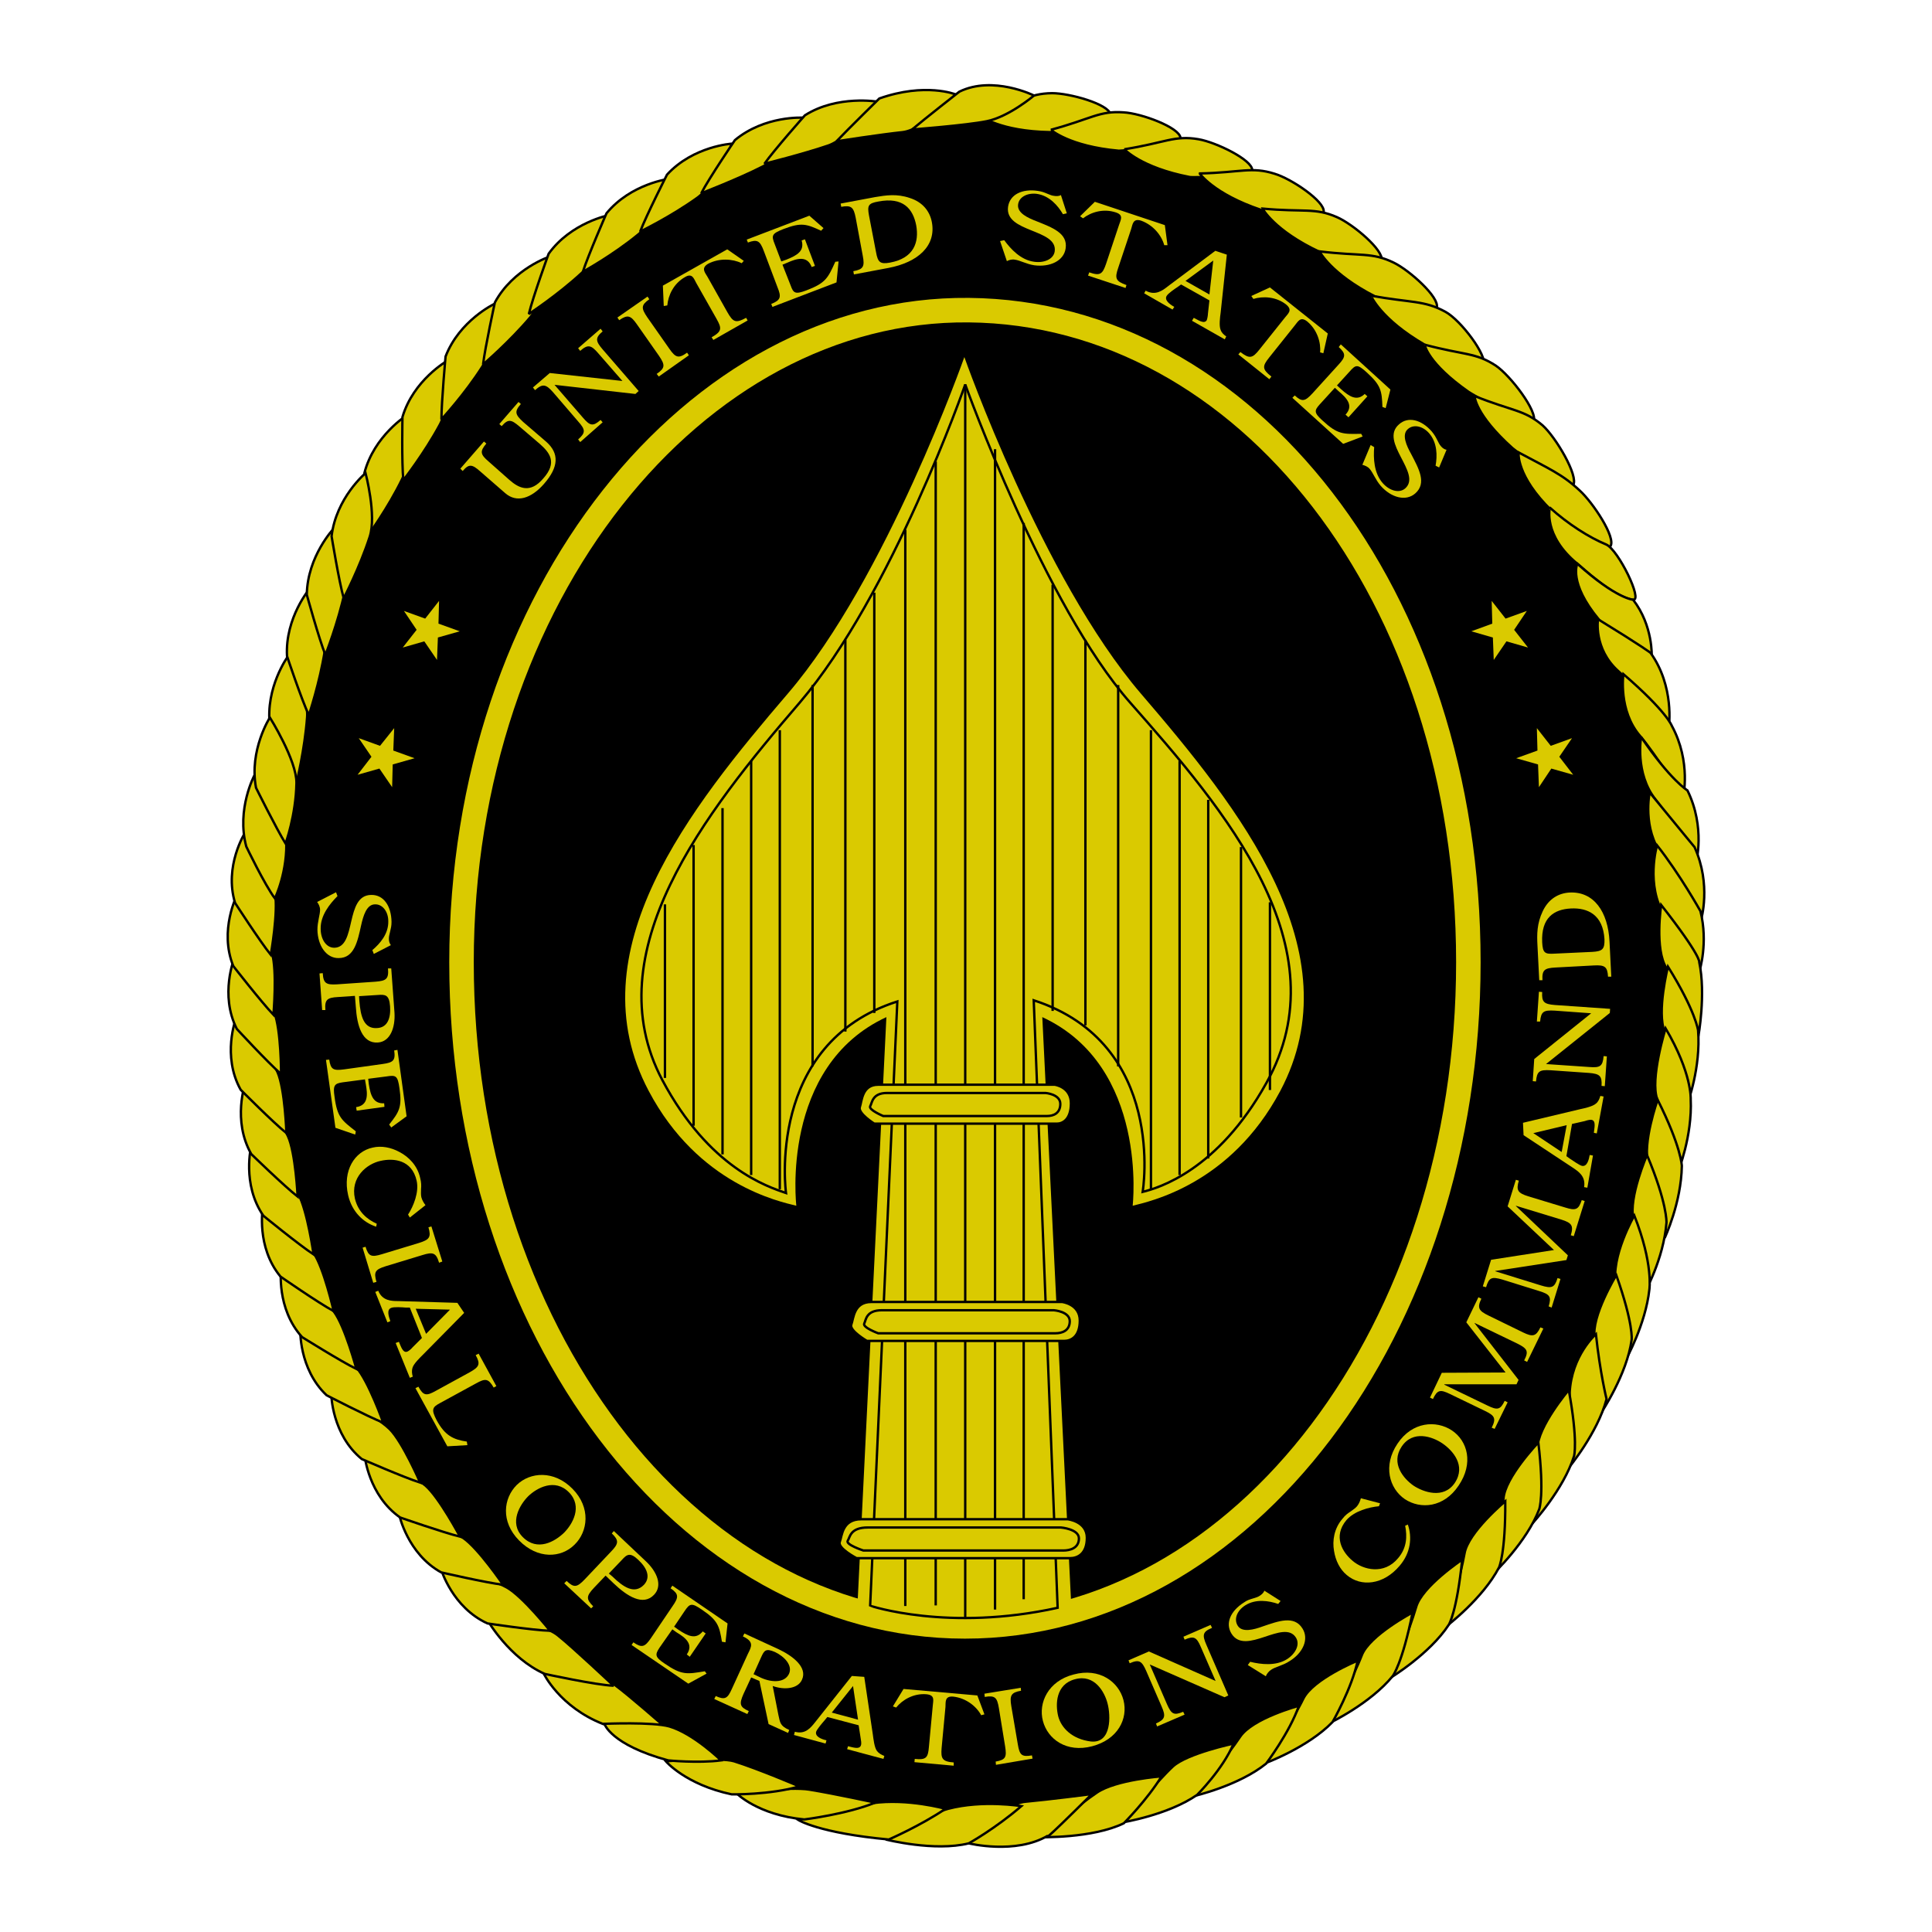 <?xml version="1.0" encoding="utf-8"?>
<!-- Generator: Adobe Illustrator 13.0.0, SVG Export Plug-In . SVG Version: 6.00 Build 14948)  -->
<!DOCTYPE svg PUBLIC "-//W3C//DTD SVG 1.0//EN" "http://www.w3.org/TR/2001/REC-SVG-20010904/DTD/svg10.dtd">
<svg version="1.0" id="Layer_1" xmlns="http://www.w3.org/2000/svg" xmlns:xlink="http://www.w3.org/1999/xlink" x="0px" y="0px"
	 width="192.756px" height="192.756px" viewBox="0 0 192.756 192.756" enable-background="new 0 0 192.756 192.756"
	 xml:space="preserve">
<g>
	<polygon fill-rule="evenodd" clip-rule="evenodd" fill="#FFFFFF" points="0,0 192.756,0 192.756,192.756 0,192.756 0,0 	"/>
	<path fill-rule="evenodd" clip-rule="evenodd" stroke="#000000" stroke-width="0.236" stroke-miterlimit="2.613" d="
		M96.242,182.173c39.18,0,70.937-38.227,70.937-85.378c0-47.181-31.757-85.408-70.937-85.408c-39.15,0-70.906,38.227-70.906,85.408
		C25.336,143.946,57.092,182.173,96.242,182.173L96.242,182.173z"/>
	
		<path fill-rule="evenodd" clip-rule="evenodd" fill="#DACA00" stroke="#000000" stroke-width="0.236" stroke-miterlimit="2.613" d="
		M104.756,13.184c0.472,0,6.128-1.237,6.039-1.767c-0.177-1.031-4.065-2.121-5.833-2.121c-2.415,0.029-3.211,0.942-7.1,2.297
		C97.862,11.593,99.777,13.095,104.756,13.184L104.756,13.184z"/>
	
		<path fill-rule="evenodd" clip-rule="evenodd" fill="#DACA00" stroke="#000000" stroke-width="0.236" stroke-miterlimit="2.613" d="
		M111.62,15.039c0.471,0.03,6.186-0.766,6.156-1.296c-0.117-1.031-3.918-2.444-5.686-2.533c-2.415-0.177-3.27,0.677-7.246,1.738
		C104.845,12.948,106.671,14.597,111.62,15.039L111.62,15.039z"/>
	
		<path fill-rule="evenodd" clip-rule="evenodd" fill="#DACA00" stroke="#000000" stroke-width="0.236" stroke-miterlimit="2.613" d="
		M118.69,17.66c0.471,0.088,6.245-0.147,6.245-0.677c0.029-1.031-3.624-2.798-5.361-3.092c-2.387-0.413-3.329,0.354-7.395,1.001
		C112.18,14.892,113.829,16.718,118.69,17.66L118.69,17.66z"/>
	
		<path fill-rule="evenodd" clip-rule="evenodd" fill="#DACA00" stroke="#000000" stroke-width="0.236" stroke-miterlimit="2.613" d="
		M125.789,20.929c0.442,0.177,6.216,0.736,6.275,0.206c0.147-1.031-3.211-3.298-4.891-3.799c-2.327-0.736-3.358-0.118-7.482-0.03
		C119.691,17.307,121.076,19.339,125.789,20.929L125.789,20.929z"/>
	
		<path fill-rule="evenodd" clip-rule="evenodd" fill="#DACA00" stroke="#000000" stroke-width="0.236" stroke-miterlimit="2.613" d="
		M131.622,25.111c0.412,0.177,6.098,1.384,6.216,0.883c0.265-1.001-2.828-3.622-4.448-4.329c-2.209-0.972-3.299-0.471-7.424-0.854
		C125.966,20.812,127.115,22.991,131.622,25.111L131.622,25.111z"/>
	
		<path fill-rule="evenodd" clip-rule="evenodd" fill="#DACA00" stroke="#000000" stroke-width="0.236" stroke-miterlimit="2.613" d="
		M137.16,29.559c0.413,0.206,6.01,1.62,6.187,1.119c0.295-1.001-2.71-3.711-4.301-4.477c-2.18-1.061-3.3-0.619-7.395-1.12
		C131.651,25.082,132.741,27.291,137.16,29.559L137.16,29.559z"/>
	
		<path fill-rule="evenodd" clip-rule="evenodd" fill="#DACA00" stroke="#000000" stroke-width="0.236" stroke-miterlimit="2.613" d="
		M142.139,34.389c0.472,0.294,5.627,2.768,5.893,2.062c0.354-1.001-2.269-4.477-3.801-5.331c-2.15-1.178-3.388-0.883-7.453-1.62
		C136.777,29.5,137.72,31.826,142.139,34.389L142.139,34.389z"/>
	
		<path fill-rule="evenodd" clip-rule="evenodd" fill="#DACA00" stroke="#000000" stroke-width="0.236" stroke-miterlimit="2.613" d="
		M146.528,39.101c0.441,0.294,6.156,3.622,6.481,2.945c0.441-0.972-2.298-4.565-3.771-5.566c-2.032-1.325-3.122-1.031-7.1-2.091
		C142.139,34.389,142.404,36.214,146.528,39.101L146.528,39.101z"/>
	
		<path fill-rule="evenodd" clip-rule="evenodd" fill="#DACA00" stroke="#000000" stroke-width="0.236" stroke-miterlimit="2.613" d="
		M150.888,44.696c0.413,0.354,5.656,4.358,6.069,3.71c0.56-0.913-1.738-4.8-3.064-5.979c-1.855-1.561-2.945-1.384-6.775-2.916
		C147.117,39.513,147.147,41.339,150.888,44.696L150.888,44.696z"/>
	
		<path fill-rule="evenodd" clip-rule="evenodd" fill="#DACA00" stroke="#000000" stroke-width="0.236" stroke-miterlimit="2.613" d="
		M154.836,50.969c0.412,0.383,5.42,4.182,5.833,3.534c0.589-0.854-1.738-4.359-3.064-5.566c-1.768-1.65-3.093-2.18-6.098-3.799
		C151.507,45.138,151.241,47.494,154.836,50.969L154.836,50.969z"/>
	
		<path fill-rule="evenodd" clip-rule="evenodd" fill="#DACA00" stroke="#000000" stroke-width="0.236" stroke-miterlimit="2.613" d="
		M157.369,56.241c0.441,0.324,3.623,3.387,5.567,3.593c1.002,0.118-1.473-4.977-2.681-5.507c-1.708-0.707-3.8-2.032-5.627-3.681
		C154.629,50.646,153.923,53.414,157.369,56.241L157.369,56.241z"/>
	
		<path fill-rule="evenodd" clip-rule="evenodd" fill="#DACA00" stroke="#000000" stroke-width="0.236" stroke-miterlimit="2.613" d="
		M157.369,56.241c3.889,3.504,5.567,3.593,5.567,3.593c2.004,2.592,1.856,5.654,1.856,5.654s-3.801-1.914-5.273-3.681
		C156.456,58.126,157.369,56.241,157.369,56.241L157.369,56.241z"/>
	
		<path fill-rule="evenodd" clip-rule="evenodd" fill="#DACA00" stroke="#000000" stroke-width="0.236" stroke-miterlimit="2.613" d="
		M159.432,61.778c4.507,2.769,5.243,3.357,5.243,3.357c2.416,3.357,1.826,7.392,1.826,7.392s-3.358-4.064-5.037-5.566
		C158.96,64.723,159.432,61.778,159.432,61.778L159.432,61.778z"/>
	
		<path fill-rule="evenodd" clip-rule="evenodd" fill="#DACA00" stroke="#000000" stroke-width="0.236" stroke-miterlimit="2.613" d="
		M161.965,67.256c4.33,3.74,4.831,5.154,4.831,5.154c1.974,3.623,1.119,7.186,1.119,7.186s-2.799-4.447-4.271-6.155
		C161.435,70.908,161.965,67.256,161.965,67.256L161.965,67.256z"/>
	
		<path fill-rule="evenodd" clip-rule="evenodd" fill="#DACA00" stroke="#000000" stroke-width="0.236" stroke-miterlimit="2.613" d="
		M163.732,73.529c2.945,4.329,4.625,5.331,4.625,5.331c1.826,3.711,0.854,7.245,0.854,7.245s-2.621-4.595-4.035-6.332
		C163.084,77.151,163.732,73.529,163.732,73.529L163.732,73.529z"/>
	
		<path fill-rule="evenodd" clip-rule="evenodd" fill="#DACA00" stroke="#000000" stroke-width="0.236" stroke-miterlimit="2.613" d="
		M164.586,79.065c3.447,4.211,4.479,5.449,4.479,5.449c1.708,3.77,0.647,7.274,0.647,7.274s-2.504-4.653-3.858-6.449
		C163.82,82.659,164.586,79.065,164.586,79.065L164.586,79.065z"/>
	
		<path fill-rule="evenodd" clip-rule="evenodd" fill="#DACA00" stroke="#000000" stroke-width="0.236" stroke-miterlimit="2.613" d="
		M165.323,84.337c2.298,2.916,4.33,6.567,4.33,6.567c0.795,3.151-0.088,5.949-0.088,5.949s-2.298-3.563-3.477-5.449
		C164.145,88.284,165.323,84.337,165.323,84.337L165.323,84.337z"/>
	
		<path fill-rule="evenodd" clip-rule="evenodd" fill="#DACA00" stroke="#000000" stroke-width="0.236" stroke-miterlimit="2.613" d="
		M165.735,90.286c4.036,5.154,3.8,5.714,3.8,5.714c0.678,3.181-0.088,7.392-0.088,7.392s-1.974-4.918-3.182-6.803
		C165.058,94.733,165.735,90.286,165.735,90.286L165.735,90.286z"/>
	
		<path fill-rule="evenodd" clip-rule="evenodd" fill="#DACA00" stroke="#000000" stroke-width="0.236" stroke-miterlimit="2.613" d="
		M166.413,96.442c2.77,4.447,3.005,6.361,3.005,6.361c0.294,3.711-1.061,7.304-1.061,7.304s-1.414-5.065-2.269-7.156
		C165.264,100.978,166.413,96.442,166.413,96.442L166.413,96.442z"/>
	
		<path fill-rule="evenodd" clip-rule="evenodd" fill="#DACA00" stroke="#000000" stroke-width="0.236" stroke-miterlimit="2.613" d="
		M166.177,102.597c2.651,4.506,2.505,7.068,2.505,7.068c0.176,3.711-1.268,7.245-1.268,7.245s-1.267-5.095-2.062-7.216
		C164.586,107.691,166.177,102.597,166.177,102.597L166.177,102.597z"/>
	
		<path fill-rule="evenodd" clip-rule="evenodd" fill="#DACA00" stroke="#000000" stroke-width="0.236" stroke-miterlimit="2.613" d="
		M165.382,109.724c2.356,4.683,2.416,6.598,2.416,6.598c-0.06,3.711-1.709,7.186-1.709,7.186s-0.973-5.183-1.62-7.333
		C163.82,114.112,165.382,109.724,165.382,109.724L165.382,109.724z"/>
	
		<path fill-rule="evenodd" clip-rule="evenodd" fill="#DACA00" stroke="#000000" stroke-width="0.236" stroke-miterlimit="2.613" d="
		M164.321,115.231c2.033,4.83,1.944,6.744,1.944,6.744c-0.295,3.711-2.209,7.039-2.209,7.039s-0.59-5.243-1.091-7.422
		C162.466,119.502,164.321,115.231,164.321,115.231L164.321,115.231z"/>
	
		<path fill-rule="evenodd" clip-rule="evenodd" fill="#DACA00" stroke="#000000" stroke-width="0.236" stroke-miterlimit="2.613" d="
		M163.055,121.269c1.915,4.859,1.502,7.393,1.502,7.393c-0.383,3.505-2.356,7.009-2.356,7.009s-0.501-5.242-0.972-7.451
		C160.669,125.392,163.055,121.269,163.055,121.269L163.055,121.269z"/>
	
		<path fill-rule="evenodd" clip-rule="evenodd" fill="#DACA00" stroke="#000000" stroke-width="0.236" stroke-miterlimit="2.613" d="
		M161.258,127.218c1.738,4.918,1.531,6.45,1.531,6.45c-0.471,3.475-3.034,7.274-3.034,7.274s-0.294-5.242-0.647-7.481
		C158.725,131.37,161.258,127.218,161.258,127.218L161.258,127.218z"/>
	
		<path fill-rule="evenodd" clip-rule="evenodd" fill="#DACA00" stroke="#000000" stroke-width="0.236" stroke-miterlimit="2.613" d="
		M159.225,133.108c0.413,3.857,1.061,6.479,1.061,6.479c-0.884,3.387-3.829,6.922-3.829,6.922s0.059-5.272,0.147-7.511
		C156.78,135.229,159.225,133.108,159.225,133.108L159.225,133.108z"/>
	
		<path fill-rule="evenodd" clip-rule="evenodd" fill="#DACA00" stroke="#000000" stroke-width="0.236" stroke-miterlimit="2.613" d="
		M156.515,138.674c0.942,5.125,0.53,6.598,0.53,6.598c-1.061,3.357-4.153,6.715-4.153,6.715s0.53-5.242,0.501-7.48
		C153.393,142.355,156.515,138.674,156.515,138.674L156.515,138.674z"/>
	
		<path fill-rule="evenodd" clip-rule="evenodd" fill="#DACA00" stroke="#000000" stroke-width="0.236" stroke-miterlimit="2.613" d="
		M153.48,143.917c0.619,5.212,0.089,6.655,0.089,6.655c-1.237,3.27-4.566,6.421-4.566,6.421s0.884-5.184,1.001-7.451
		C150.122,147.421,153.48,143.917,153.48,143.917L153.48,143.917z"/>
	
		<path fill-rule="evenodd" clip-rule="evenodd" fill="#DACA00" stroke="#000000" stroke-width="0.236" stroke-miterlimit="2.613" d="
		M150.182,149.777c0.029,5.213-0.619,6.597-0.619,6.597c-1.62,3.122-5.273,5.891-5.273,5.891s1.444-5.065,1.827-7.274
		C146.47,152.869,150.182,149.777,150.182,149.777L150.182,149.777z"/>
	
		<path fill-rule="evenodd" clip-rule="evenodd" fill="#DACA00" stroke="#000000" stroke-width="0.236" stroke-miterlimit="2.613" d="
		M145.88,155.608c-0.529,5.213-1.325,6.479-1.325,6.479c-1.915,2.944-5.862,5.33-5.862,5.33s1.974-4.889,2.592-7.067
		C141.845,158.288,145.88,155.608,145.88,155.608L145.88,155.608z"/>
	
		<path fill-rule="evenodd" clip-rule="evenodd" fill="#DACA00" stroke="#000000" stroke-width="0.236" stroke-miterlimit="2.613" d="
		M140.932,160.88c-1.031,5.125-1.975,6.332-1.975,6.332c-2.209,2.739-6.333,4.713-6.333,4.713s2.445-4.683,3.24-6.774
		C136.63,163.148,140.932,160.88,140.932,160.88L140.932,160.88z"/>
	
		<path fill-rule="evenodd" clip-rule="evenodd" fill="#DACA00" stroke="#000000" stroke-width="0.236" stroke-miterlimit="2.613" d="
		M135.452,165.681c-0.56,2.739-2.504,6.126-2.504,6.126c-2.445,2.533-6.746,4.123-6.746,4.123s2.857-4.417,3.829-6.449
		C131.004,167.507,135.452,165.681,135.452,165.681L135.452,165.681z"/>
	
		<path fill-rule="evenodd" clip-rule="evenodd" fill="#DACA00" stroke="#000000" stroke-width="0.236" stroke-miterlimit="2.613" d="
		M129.59,170.187c-0.913,2.65-3.271,5.772-3.271,5.772c-2.739,2.209-7.217,3.24-7.217,3.24s3.388-4.035,4.625-5.92
		C124.965,171.424,129.59,170.187,129.59,170.187L129.59,170.187z"/>
	
		<path fill-rule="evenodd" clip-rule="evenodd" fill="#DACA00" stroke="#000000" stroke-width="0.236" stroke-miterlimit="2.613" d="
		M123.079,173.956c-1.09,2.592-3.652,5.125-3.652,5.125c-2.888,2.003-7.424,2.738-7.424,2.738s3.388-4.063,5.037-5.595
		C118.483,174.929,123.079,173.956,123.079,173.956L123.079,173.956z"/>
	
		<path fill-rule="evenodd" clip-rule="evenodd" fill="#DACA00" stroke="#000000" stroke-width="0.236" stroke-miterlimit="2.613" d="
		M115.892,177.226c-1.473,2.386-3.771,4.683-3.771,4.683c-3.152,1.531-8.337,1.384-8.337,1.384s3.8-3.21,5.656-4.446
		C111.354,177.55,115.892,177.226,115.892,177.226L115.892,177.226z"/>
	
		<path fill-rule="evenodd" clip-rule="evenodd" fill="#DACA00" stroke="#000000" stroke-width="0.236" stroke-miterlimit="2.613" d="
		M108.939,178.992c-5.45,5.419-4.39,4.153-4.39,4.153c-3.24,1.914-7.895,0.766-7.895,0.766s3.417-3.977,5.656-4.152
		C104.579,179.552,108.939,178.992,108.939,178.992L108.939,178.992z"/>
	
		<path fill-rule="evenodd" clip-rule="evenodd" fill="#DACA00" stroke="#000000" stroke-width="0.236" stroke-miterlimit="2.613" d="
		M101.898,180.2c-2.593,2.238-5.244,3.711-5.244,3.711c-3.417,0.854-8.278-0.383-8.278-0.383s4.331-2.562,6.216-3.063
		C98.068,179.552,101.898,180.2,101.898,180.2L101.898,180.2z"/>
	
		<path fill-rule="evenodd" clip-rule="evenodd" fill="#DACA00" stroke="#000000" stroke-width="0.236" stroke-miterlimit="2.613" d="
		M94.328,180.465c-2.474,1.679-5.656,3.063-5.656,3.063c-6.982-0.648-9.015-1.944-9.015-1.944s5.42-1.413,7.365-1.679
		C90.586,179.405,94.328,180.465,94.328,180.465L94.328,180.465z"/>
	
		<path fill-rule="evenodd" clip-rule="evenodd" fill="#DACA00" stroke="#000000" stroke-width="0.236" stroke-miterlimit="2.613" d="
		M87.316,179.847c-2.798,1.148-7.07,1.679-7.07,1.679c-4.655-0.441-6.776-2.621-6.776-2.621s5.333-0.678,7.277-0.354
		C83.428,178.992,87.316,179.847,87.316,179.847L87.316,179.847z"/>
	
		<path fill-rule="evenodd" clip-rule="evenodd" fill="#DACA00" stroke="#000000" stroke-width="0.236" stroke-miterlimit="2.613" d="
		M79.746,178.227c-2.887,0.854-6.746,0.796-6.746,0.796c-4.596-0.973-6.569-3.299-6.569-3.299s5.45-0.412,6.805,0
		C75.681,176.489,79.746,178.227,79.746,178.227L79.746,178.227z"/>
	
		<path fill-rule="evenodd" clip-rule="evenodd" fill="#DACA00" stroke="#000000" stroke-width="0.236" stroke-miterlimit="2.613" d="
		M66.077,172.071c-3.211,0.383-5.892-0.059-5.892-0.059c-4.36-1.708-5.951-5.065-5.951-5.065s5.185-0.265,7.129,1.178
		C62.836,169.215,66.077,172.071,66.077,172.071L66.077,172.071z"/>
	
		<path fill-rule="evenodd" clip-rule="evenodd" fill="#DACA00" stroke="#000000" stroke-width="0.236" stroke-miterlimit="2.613" d="
		M61.216,168.184c-1.738-0.059-6.864-1.178-6.864-1.178c-3.535-1.561-5.715-5.36-5.715-5.36s5.185,0,7.041,1.532
		C57.122,164.326,61.216,168.184,61.216,168.184L61.216,168.184z"/>
	
		<path fill-rule="evenodd" clip-rule="evenodd" fill="#DACA00" stroke="#000000" stroke-width="0.236" stroke-miterlimit="2.613" d="
		M54.883,162.706c-1.738-0.059-6.246-0.736-6.246-0.736c-3.505-1.59-4.625-5.39-4.625-5.39s4.566,0.678,6.54,1.797
		C52.143,159.261,54.883,162.706,54.883,162.706L54.883,162.706z"/>
	
		<path fill-rule="evenodd" clip-rule="evenodd" fill="#DACA00" stroke="#000000" stroke-width="0.236" stroke-miterlimit="2.613" d="
		M50.199,158.112c-1.738-0.207-6.187-1.237-6.187-1.237c-3.358-1.855-4.183-5.743-4.183-5.743s4.507,1.031,6.363,2.297
		C47.724,154.46,50.199,158.112,50.199,158.112L50.199,158.112z"/>
	
		<path fill-rule="evenodd" clip-rule="evenodd" fill="#DACA00" stroke="#000000" stroke-width="0.236" stroke-miterlimit="2.613" d="
		M45.897,153.312c-1.679-0.412-5.979-1.914-5.979-1.914c-3.152-2.209-3.535-6.155-3.535-6.155s4.36,1.531,6.068,2.975
		C43.836,149.424,45.897,153.312,45.897,153.312L45.897,153.312z"/>
	
		<path fill-rule="evenodd" clip-rule="evenodd" fill="#DACA00" stroke="#000000" stroke-width="0.236" stroke-miterlimit="2.613" d="
		M41.921,147.922c-1.65-0.53-5.833-2.356-5.833-2.356c-2.975-2.444-3.034-6.42-3.034-6.42s4.213,1.855,5.833,3.445
		C40.183,143.887,41.921,147.922,41.921,147.922L41.921,147.922z"/>
	
		<path fill-rule="evenodd" clip-rule="evenodd" fill="#DACA00" stroke="#000000" stroke-width="0.236" stroke-miterlimit="2.613" d="
		M38.238,141.943c-1.62-0.647-5.656-2.739-5.656-2.739c-2.799-2.65-2.622-6.597-2.622-6.597s4.094,2.12,5.597,3.828
		C36.766,137.791,38.238,141.943,38.238,141.943L38.238,141.943z"/>
	
		<path fill-rule="evenodd" clip-rule="evenodd" fill="#DACA00" stroke="#000000" stroke-width="0.236" stroke-miterlimit="2.613" d="
		M35.558,136.583c-1.561-0.766-5.42-3.181-5.42-3.181c-2.592-2.856-2.091-6.803-2.091-6.803s3.918,2.474,5.273,4.271
		C34.409,132.312,35.558,136.583,35.558,136.583L35.558,136.583z"/>
	
		<path fill-rule="evenodd" clip-rule="evenodd" fill="#DACA00" stroke="#000000" stroke-width="0.236" stroke-miterlimit="2.613" d="
		M33.29,130.811c-1.532-0.824-5.303-3.445-5.303-3.445c-2.445-2.945-1.768-6.862-1.768-6.862s3.8,2.621,5.067,4.506
		C32.317,126.511,33.29,130.811,33.29,130.811L33.29,130.811z"/>
	
		<path fill-rule="evenodd" clip-rule="evenodd" fill="#DACA00" stroke="#000000" stroke-width="0.236" stroke-miterlimit="2.613" d="
		M31.286,125.156c-1.473-0.972-5.008-3.858-5.008-3.858c-2.18-3.151-1.208-6.979-1.208-6.979s3.594,2.915,4.713,4.859
		C30.668,120.798,31.286,125.156,31.286,125.156L31.286,125.156z"/>
	
		<path fill-rule="evenodd" clip-rule="evenodd" fill="#DACA00" stroke="#000000" stroke-width="0.236" stroke-miterlimit="2.613" d="
		M29.695,119.384c-1.355-1.06-4.625-4.241-4.625-4.241c-1.915-3.357-0.589-7.098-0.589-7.098s3.299,3.24,4.242,5.302
		C29.489,114.995,29.695,119.384,29.695,119.384L29.695,119.384z"/>
	
		<path fill-rule="evenodd" clip-rule="evenodd" fill="#DACA00" stroke="#000000" stroke-width="0.236" stroke-miterlimit="2.613" d="
		M28.576,113.052c-1.355-1.09-4.566-4.329-4.566-4.329c-1.885-3.387-0.471-7.098-0.471-7.098s3.241,3.299,4.154,5.36
		C28.429,108.664,28.576,113.052,28.576,113.052L28.576,113.052z"/>
	
		<path fill-rule="evenodd" clip-rule="evenodd" fill="#DACA00" stroke="#000000" stroke-width="0.236" stroke-miterlimit="2.613" d="
		M28.046,107.162c-1.326-1.149-4.419-4.506-4.419-4.506c-1.738-3.417-0.235-7.098-0.235-7.098s3.152,3.387,3.977,5.478
		C28.046,102.744,28.046,107.162,28.046,107.162L28.046,107.162z"/>
	
		<path fill-rule="evenodd" clip-rule="evenodd" fill="#DACA00" stroke="#000000" stroke-width="0.236" stroke-miterlimit="2.613" d="
		M27.28,101.242c-1.208-1.267-4.007-4.859-4.007-4.859c-1.443-3.564,0.383-7.098,0.383-7.098s2.828,3.652,3.477,5.802
		C27.663,96.854,27.28,101.242,27.28,101.242L27.28,101.242z"/>
	
		<path fill-rule="evenodd" clip-rule="evenodd" fill="#DACA00" stroke="#000000" stroke-width="0.236" stroke-miterlimit="2.613" d="
		M27.015,95.264c-1.09-1.355-3.564-5.184-3.564-5.184c-1.12-3.681,1.001-7.009,1.001-7.009s2.504,3.888,2.976,6.067
		C27.781,90.934,27.015,95.264,27.015,95.264L27.015,95.264z"/>
	
		<path fill-rule="evenodd" clip-rule="evenodd" fill="#DACA00" stroke="#000000" stroke-width="0.236" stroke-miterlimit="2.613" d="
		M27.427,89.638c-1.031-1.384-2.857-5.183-2.857-5.183c-1.002-3.74,0.825-7.127,0.825-7.127s3.034,4.064,3.152,6.302
		C28.753,86.899,27.427,89.638,27.427,89.638L27.427,89.638z"/>
	
		<path fill-rule="evenodd" clip-rule="evenodd" fill="#DACA00" stroke="#000000" stroke-width="0.236" stroke-miterlimit="2.613" d="
		M29.578,78.123c-0.854-1.531-2.651-5.713-2.651-5.713c-0.471-3.829,1.797-6.921,1.797-6.921s2.091,3.829,1.915,6.067
		C30.402,74.795,29.578,78.123,29.578,78.123L29.578,78.123z"/>
	
		<path fill-rule="evenodd" clip-rule="evenodd" fill="#DACA00" stroke="#000000" stroke-width="0.236" stroke-miterlimit="2.613" d="
		M30.815,71.35c-0.736-1.561-2.18-5.89-2.18-5.89c-0.206-3.858,2.298-6.774,2.298-6.774s1.797,3.976,1.473,6.214
		C31.905,68.11,30.815,71.35,30.815,71.35L30.815,71.35z"/>
	
		<path fill-rule="evenodd" clip-rule="evenodd" fill="#DACA00" stroke="#000000" stroke-width="0.236" stroke-miterlimit="2.613" d="
		M32.465,65.341c-0.648-1.62-1.856-6.008-1.856-6.008c0.059-3.858,2.71-6.626,2.71-6.626s1.562,4.064,1.09,6.273
		C33.731,62.161,32.465,65.341,32.465,65.341L32.465,65.341z"/>
	
		<path fill-rule="evenodd" clip-rule="evenodd" fill="#DACA00" stroke="#000000" stroke-width="0.236" stroke-miterlimit="2.613" d="
		M36.677,53.473c-0.206-1.738-0.324-6.273-0.324-6.273c0.972-3.74,4.242-5.772,4.242-5.772s0.501,4.329-0.471,6.361
		C38.71,50.704,36.677,53.473,36.677,53.473L36.677,53.473z"/>
	
		<path fill-rule="evenodd" clip-rule="evenodd" fill="#DACA00" stroke="#000000" stroke-width="0.236" stroke-miterlimit="2.613" d="
		M40.242,47.906c-0.177-1.738-0.088-6.302-0.088-6.302c1.09-3.682,4.448-5.596,4.448-5.596s0.354,4.329-0.707,6.332
		C42.363,45.197,40.242,47.906,40.242,47.906L40.242,47.906z"/>
	
		<path fill-rule="evenodd" clip-rule="evenodd" fill="#DACA00" stroke="#000000" stroke-width="0.236" stroke-miterlimit="2.613" d="
		M44.042,41.84c0-1.738,0.412-6.273,0.412-6.273c1.385-3.593,4.861-5.242,4.861-5.242s0.029,4.359-1.208,6.273
		C46.369,39.336,44.042,41.84,44.042,41.84L44.042,41.84z"/>
	
		<path fill-rule="evenodd" clip-rule="evenodd" fill="#DACA00" stroke="#000000" stroke-width="0.236" stroke-miterlimit="2.613" d="
		M48.195,36.362c0.207-1.738,1.179-6.185,1.179-6.185c1.826-3.387,5.509-4.595,5.509-4.595s-0.56,4.329-1.974,6.067
		C50.817,34.124,48.195,36.362,48.195,36.362L48.195,36.362z"/>
	
		<path fill-rule="evenodd" clip-rule="evenodd" fill="#DACA00" stroke="#000000" stroke-width="0.236" stroke-miterlimit="2.613" d="
		M52.762,31.326c0.412-1.708,1.974-6.008,1.974-6.008c2.239-3.122,6.039-3.858,6.039-3.858s-1.09,4.241-2.74,5.772
		C55.648,29.44,52.762,31.326,52.762,31.326L52.762,31.326z"/>
	
		<path fill-rule="evenodd" clip-rule="evenodd" fill="#DACA00" stroke="#000000" stroke-width="0.236" stroke-miterlimit="2.613" d="
		M58.152,27.114c0.53-1.649,2.357-5.831,2.357-5.831c2.445-2.975,6.275-3.446,6.275-3.446s-1.355,4.152-3.123,5.566
		C61.157,25.465,58.152,27.114,58.152,27.114L58.152,27.114z"/>
	
		<path fill-rule="evenodd" clip-rule="evenodd" fill="#DACA00" stroke="#000000" stroke-width="0.236" stroke-miterlimit="2.613" d="
		M63.867,23.108c0.619-1.62,2.681-5.684,2.681-5.684c2.622-2.856,6.481-3.092,6.481-3.092s-1.62,4.064-3.447,5.39
		C66.96,21.607,63.867,23.108,63.867,23.108L63.867,23.108z"/>
	
		<path fill-rule="evenodd" clip-rule="evenodd" fill="#DACA00" stroke="#000000" stroke-width="0.236" stroke-miterlimit="2.613" d="
		M69.965,19.28c0.795-1.532,3.358-5.301,3.358-5.301c2.975-2.474,6.805-2.239,6.805-2.239s-2.062,3.888-4.065,4.889
		C73.707,17.837,69.965,19.28,69.965,19.28L69.965,19.28z"/>
	
		<path fill-rule="evenodd" clip-rule="evenodd" fill="#DACA00" stroke="#000000" stroke-width="0.236" stroke-miterlimit="2.613" d="
		M76.27,16.335c1.002-1.414,4.036-4.83,4.036-4.83c3.24-2.062,7.306-1.354,7.306-1.354s-2.828,3.593-4.949,4.359
		C80.07,15.393,76.27,16.335,76.27,16.335L76.27,16.335z"/>
	
		<path fill-rule="evenodd" clip-rule="evenodd" fill="#DACA00" stroke="#000000" stroke-width="0.236" stroke-miterlimit="2.613" d="
		M83.458,14.097c1.237-1.296,4.271-4.271,4.271-4.271c4.595-1.62,7.601-0.412,7.601-0.412s-3.035,3.504-5.273,3.77
		C87.817,13.419,83.458,14.097,83.458,14.097L83.458,14.097z"/>
	
		<path fill-rule="evenodd" clip-rule="evenodd" fill="#DACA00" stroke="#000000" stroke-width="0.236" stroke-miterlimit="2.613" d="
		M90.999,12.918c1.325-1.119,4.713-3.77,4.713-3.77c3.358-1.649,7.453,0.383,7.453,0.383s-2.504,2.121-4.713,2.562
		C96.419,12.506,90.999,12.918,90.999,12.918L90.999,12.918z"/>
	
		<path fill-rule="evenodd" clip-rule="evenodd" fill="#DACA00" stroke="#000000" stroke-width="0.236" stroke-miterlimit="2.613" d="
		M34.291,59.687c-0.471-1.679-1.208-6.185-1.208-6.185c0.442-3.829,3.388-6.302,3.388-6.302s1.119,4.211,0.412,6.361
		C35.882,56.653,34.291,59.687,34.291,59.687L34.291,59.687z"/>
	
		<path fill-rule="evenodd" clip-rule="evenodd" fill="#DACA00" stroke="#000000" stroke-width="0.236" stroke-miterlimit="2.613" d="
		M28.488,84.161c-0.913-1.473-2.946-5.566-2.946-5.566c-0.707-3.77,1.384-7.009,1.384-7.009s2.681,4.271,2.651,6.538
		C29.519,81.363,28.488,84.161,28.488,84.161L28.488,84.161z"/>
	
		<path fill-rule="evenodd" clip-rule="evenodd" fill="#DACA00" stroke="#000000" stroke-width="0.236" stroke-miterlimit="2.613" d="
		M71.939,175.635c-2.327,0.295-5.273,0-5.273,0c-5.744-1.561-6.363-3.651-6.363-3.651s4.801-0.206,6.481,0.265
		C69.2,172.955,71.939,175.635,71.939,175.635L71.939,175.635z"/>
	<polygon fill-rule="evenodd" clip-rule="evenodd" fill="#DACA00" points="40.183,64.605 41.567,62.838 40.301,60.953 
		42.421,61.719 43.806,59.952 43.747,62.22 45.868,62.985 43.688,63.604 43.6,65.842 42.333,63.987 40.183,64.605 	"/>
	<polygon fill-rule="evenodd" clip-rule="evenodd" fill="#DACA00" points="35.676,77.298 37.06,75.502 35.793,73.646 37.915,74.412 
		39.329,72.645 39.24,74.883 41.361,75.649 39.181,76.268 39.123,78.536 37.855,76.68 35.676,77.298 	"/>
	<polygon fill-rule="evenodd" clip-rule="evenodd" fill="#DACA00" points="152.449,64.605 151.065,62.838 152.332,60.953 
		150.211,61.719 148.826,59.952 148.885,62.22 146.794,62.985 148.944,63.604 149.032,65.842 150.299,63.987 152.449,64.605 	"/>
	<polygon fill-rule="evenodd" clip-rule="evenodd" fill="#DACA00" points="156.957,77.298 155.572,75.502 156.839,73.646 
		154.718,74.412 153.333,72.645 153.393,74.883 151.271,75.649 153.451,76.268 153.539,78.536 154.776,76.68 156.957,77.298 	"/>
	<path fill="none" stroke="#DACA00" stroke-width="2.445" stroke-miterlimit="2.613" d="M96.272,162.265
		c27.75,0,50.227-29.657,50.227-66.265c0-36.578-22.212-64.792-49.844-65.057C69.347,30.678,46.045,59.422,46.045,96
		C46.045,132.607,68.522,162.265,96.272,162.265L96.272,162.265z"/>
	<path fill-rule="evenodd" clip-rule="evenodd" fill="#DACA00" d="M51.819,42.546c-0.825-0.707-1.119-0.766-1.768-0.03l-0.235-0.206
		l1.915-2.208l0.236,0.206c-0.678,0.766-0.56,1.06,0.236,1.796l2.297,1.974c1.296,1.148,1.267,2.503-0.236,4.211
		c-1.266,1.443-2.71,1.915-3.859,0.913l-2.504-2.179c-0.795-0.707-1.119-0.766-1.738-0.03l-0.235-0.235l2.356-2.709l0.236,0.206
		c-0.678,0.795-0.589,1.09,0.236,1.797l2.062,1.826c0.972,0.854,2.091,1.384,3.388-0.147c1.414-1.59,0.648-2.562-0.354-3.445
		L51.819,42.546L51.819,42.546z"/>
	<path fill-rule="evenodd" clip-rule="evenodd" fill="#DACA00" d="M62.1,38.011l-2.416-2.768c-0.707-0.825-1.031-0.913-1.797-0.236
		l-0.206-0.265l2.239-1.944l0.206,0.265c-0.766,0.648-0.707,0.972,0,1.796l3.594,4.153l-0.324,0.294l-8.072-0.913l2.828,3.269
		c0.707,0.825,1.002,0.913,1.768,0.236l0,0l0.206,0.236l-2.239,1.973l-0.206-0.265c0.766-0.677,0.737-0.972,0-1.796l-2.504-2.916
		c-0.707-0.795-1.031-0.883-1.797-0.206l-0.207-0.265l1.679-1.443L62.1,38.011L62.1,38.011z"/>
	<path fill-rule="evenodd" clip-rule="evenodd" fill="#DACA00" d="M66.784,34.801c0.618,0.883,0.913,1.001,1.767,0.383l0.177,0.265
		l-3.004,2.121l-0.207-0.265c0.854-0.589,0.854-0.883,0.236-1.796l-2.209-3.151c-0.619-0.884-0.913-1.001-1.768-0.413l-0.177-0.265
		l3.005-2.091l0.177,0.265c-0.825,0.589-0.825,0.883-0.206,1.796L66.784,34.801L66.784,34.801z"/>
	<path fill-rule="evenodd" clip-rule="evenodd" fill="#DACA00" d="M72.587,31.178c0.56,0.972,0.825,1.09,1.856,0.53l0.147,0.265
		l-3.417,1.944l-0.176-0.265c1.031-0.589,1.031-0.883,0.501-1.826l-2.033-3.593c-0.236-0.412-0.383-1.031-1.12-0.589
		c-1.149,0.648-1.679,1.826-1.768,2.828l-0.354,0.059l-0.088-2.032l6.422-3.623l1.65,1.149l-0.206,0.235
		c-0.914-0.441-2.239-0.53-3.358,0.059c-0.736,0.442-0.294,0.883-0.059,1.296L72.587,31.178L72.587,31.178z"/>
	<path fill-rule="evenodd" clip-rule="evenodd" fill="#DACA00" d="M81.307,26.525l-0.324,0.118
		c-0.442-1.178-1.502-0.854-2.416-0.441l-0.5,0.206l0.824,2.091c0.266,0.766,0.472,0.884,1.562,0.472
		c1.944-0.737,2.15-1.237,2.887-2.857l0.324-0.03l-0.206,2.091l-6.393,2.444l-0.118-0.294c0.943-0.383,1.031-0.678,0.619-1.679
		l-1.355-3.593c-0.383-1.031-0.648-1.208-1.591-0.854l-0.118-0.294l6.246-2.385l1.414,1.237l-0.236,0.265
		c-1.473-0.678-1.973-0.854-3.741-0.177c-1.208,0.471-1.237,0.648-0.884,1.531l0.648,1.708l0.501-0.176
		c1.119-0.442,1.826-0.884,1.532-1.915l0.324-0.118L81.307,26.525L81.307,26.525z"/>
	<path fill-rule="evenodd" clip-rule="evenodd" fill="#DACA00" d="M85.195,27.379l-0.059-0.324c1.001-0.177,1.149-0.471,0.943-1.532
		l-0.707-3.799c-0.207-1.061-0.442-1.267-1.444-1.09l-0.059-0.324l3.447-0.647c1.061-0.177,2.151-0.354,3.447,0.088
		c1.296,0.413,2.003,1.326,2.209,2.416c0.442,2.356-1.385,4.005-4.331,4.565L85.195,27.379L85.195,27.379z"/>
	<path fill-rule="evenodd" clip-rule="evenodd" d="M87.405,25.17c0.177,1.002,0.413,1.208,1.385,1.031
		c2.416-0.442,2.917-2.062,2.622-3.711c-0.324-1.679-1.326-2.856-3.771-2.386c-1.031,0.177-1.119,0.413-0.943,1.384L87.405,25.17
		L87.405,25.17z"/>
	<path fill-rule="evenodd" clip-rule="evenodd" fill="#DACA00" d="M106.436,21.283l-0.384,0.088c-0.5-0.854-1.354-1.855-2.621-2.032
		c-0.943-0.118-1.768,0.324-1.856,1.061c-0.117,0.854,1.002,1.354,1.856,1.679c1.531,0.618,3.122,1.178,2.887,2.709
		c-0.177,1.237-1.562,1.885-3.123,1.679c-0.795-0.118-1.443-0.501-1.944-0.56c-0.265-0.059-0.589,0.029-0.795,0.147l-0.678-2.002
		l0.413-0.088c0.647,0.883,1.649,1.973,2.975,2.15c0.973,0.147,1.944-0.236,2.062-1.031c0.324-2.268-5.008-1.855-4.654-4.447
		c0.177-1.237,1.414-1.826,2.975-1.59c0.413,0.059,0.619,0.147,0.973,0.294c0.295,0.118,0.412,0.177,0.678,0.206
		c0.206,0.03,0.471,0.03,0.647-0.088L106.436,21.283L106.436,21.283z"/>
	<path fill-rule="evenodd" clip-rule="evenodd" fill="#DACA00" d="M111.561,26.731c-0.354,1.03-0.265,1.325,0.825,1.708
		l-0.089,0.294l-3.741-1.237l0.118-0.324c1.09,0.383,1.326,0.177,1.68-0.854l1.296-3.888c0.147-0.471,0.501-0.972-0.324-1.237
		c-1.237-0.412-2.475-0.029-3.27,0.589l-0.295-0.206l1.473-1.443l6.982,2.327l0.265,2.002h-0.324
		c-0.265-0.972-1.09-2.002-2.298-2.444c-0.824-0.265-0.854,0.354-1.001,0.825L111.561,26.731L111.561,26.731z"/>
	<path fill-rule="evenodd" clip-rule="evenodd" fill="#DACA00" d="M122.401,25.406l-0.618,5.802c-0.059,0.412-0.177,1.296,0,1.708
		c0.089,0.265,0.294,0.471,0.56,0.648l-0.147,0.294l-3.27-1.855l0.177-0.294c0.383,0.177,1.031,0.677,1.296,0.235
		c0.059-0.147,0.118-0.5,0.118-0.648l0.147-1.325l-2.828-1.59l-0.324,0.236c-0.266,0.176-0.973,0.648-1.119,0.913
		c-0.236,0.412,0.294,0.824,0.766,1.089l-0.177,0.265l-2.828-1.62l0.147-0.265c0.972,0.53,1.679,0,2.268-0.472l4.685-3.504
		L122.401,25.406L122.401,25.406z"/>
	<polygon fill-rule="evenodd" clip-rule="evenodd" points="121.047,25.995 118.277,28.027 120.664,29.382 121.047,25.995 	"/>
	<path fill-rule="evenodd" clip-rule="evenodd" fill="#DACA00" d="M126.614,35.684c-0.678,0.854-0.707,1.149,0.235,1.885
		l-0.206,0.265l-3.093-2.474l0.206-0.236c0.913,0.707,1.208,0.619,1.886-0.235l2.562-3.21c0.295-0.383,0.795-0.736,0.118-1.295
		c-1.002-0.795-2.327-0.854-3.271-0.56l-0.206-0.294l1.856-0.854l5.773,4.595l-0.442,1.973l-0.323-0.088
		c0.088-1.001-0.295-2.268-1.297-3.092c-0.677-0.53-0.913,0.029-1.236,0.412L126.614,35.684L126.614,35.684z"/>
	<path fill-rule="evenodd" clip-rule="evenodd" fill="#DACA00" d="M134.539,41.633l-0.295-0.265
		c0.854-0.913,0.088-1.679-0.678-2.327l-0.383-0.353l-1.532,1.679c-0.529,0.589-0.56,0.824,0.295,1.59
		c1.532,1.414,2.062,1.355,3.859,1.325l0.147,0.266l-1.944,0.736l-5.067-4.595l0.236-0.235c0.736,0.677,1.03,0.589,1.767-0.206
		l2.593-2.857c0.736-0.795,0.766-1.089,0.029-1.767l0.206-0.265l4.949,4.506l-0.472,1.855l-0.323-0.118
		c-0.06-1.62-0.147-2.15-1.532-3.417c-0.973-0.883-1.119-0.824-1.768-0.088l-1.237,1.355l0.383,0.354
		c0.884,0.795,1.62,1.237,2.387,0.5l0.265,0.236L134.539,41.633L134.539,41.633z"/>
	<path fill-rule="evenodd" clip-rule="evenodd" fill="#DACA00" d="M143.582,46.64l-0.354-0.177c0.178-0.972,0.178-2.297-0.647-3.24
		c-0.648-0.736-1.562-0.913-2.121-0.412c-0.648,0.56-0.118,1.679,0.324,2.474c0.766,1.473,1.591,2.916,0.412,3.947
		c-0.942,0.825-2.415,0.412-3.446-0.766c-0.53-0.619-0.767-1.325-1.12-1.708c-0.177-0.206-0.471-0.324-0.707-0.383l0.825-1.973
		l0.354,0.206c-0.089,1.119-0.029,2.592,0.854,3.593c0.647,0.737,1.62,1.06,2.238,0.53c1.709-1.502-2.621-4.653-0.618-6.391
		c0.913-0.825,2.239-0.472,3.27,0.707c0.266,0.324,0.383,0.53,0.561,0.884c0.146,0.265,0.176,0.383,0.354,0.589
		c0.146,0.177,0.353,0.324,0.56,0.354L143.582,46.64L143.582,46.64z"/>
	<path fill-rule="evenodd" clip-rule="evenodd" fill="#DACA00" d="M37.296,95.175l-0.147-0.383c0.766-0.647,1.621-1.62,1.591-2.886
		c0-0.972-0.589-1.708-1.326-1.679c-0.854,0-1.178,1.178-1.384,2.091c-0.354,1.59-0.678,3.269-2.239,3.269
		c-1.237,0.029-2.092-1.237-2.122-2.827c0-0.795,0.265-1.502,0.265-2.002c0-0.266-0.147-0.589-0.294-0.766l1.885-0.972l0.147,0.383
		c-0.795,0.795-1.708,1.944-1.679,3.269c0,1.001,0.53,1.885,1.355,1.885c2.268-0.029,1.031-5.242,3.682-5.271
		c1.237-0.03,2.003,1.089,2.033,2.68c0,0.413-0.059,0.619-0.147,1.001c-0.059,0.294-0.118,0.412-0.118,0.707
		c0,0.207,0.059,0.472,0.206,0.619L37.296,95.175L37.296,95.175z"/>
	<path fill-rule="evenodd" clip-rule="evenodd" fill="#DACA00" d="M33.702,99.475c-1.061,0.06-1.326,0.266-1.237,1.296h-0.324
		l-0.265-3.651L32.2,97.09c0.059,1.03,0.354,1.178,1.414,1.119l3.859-0.266c1.061-0.088,1.326-0.265,1.237-1.325h0.324l0.324,4.418
		c0.088,1.473-0.413,2.886-1.65,2.975c-1.59,0.117-2.091-1.708-2.209-3.564l-0.089-1.089L33.702,99.475L33.702,99.475z"/>
	<path fill-rule="evenodd" clip-rule="evenodd" d="M35.823,99.387l0.029,0.472c0.118,1.531,0.442,2.827,1.797,2.709
		c1.001-0.059,1.355-0.972,1.267-2.18c-0.088-1.148-0.471-1.178-1.237-1.119L35.823,99.387L35.823,99.387z"/>
	<path fill-rule="evenodd" clip-rule="evenodd" fill="#DACA00" d="M35.587,110.813l-0.059-0.354
		c1.237-0.177,1.149-1.266,0.972-2.268l-0.088-0.501l-2.239,0.295c-0.795,0.118-0.972,0.295-0.795,1.443
		c0.265,2.062,0.736,2.355,2.121,3.445l-0.059,0.324l-1.974-0.678l-0.943-6.773l0.324-0.029c0.147,1.001,0.412,1.119,1.502,0.972
		l3.8-0.53c1.09-0.147,1.326-0.354,1.179-1.354l0.324-0.059l0.914,6.626l-1.532,1.119l-0.206-0.294
		c1.001-1.267,1.296-1.738,1.031-3.594c-0.177-1.296-0.354-1.354-1.296-1.207l-1.826,0.235l0.059,0.53
		c0.177,1.178,0.472,1.973,1.532,1.914l0.029,0.354L35.587,110.813L35.587,110.813z"/>
	<path fill-rule="evenodd" clip-rule="evenodd" fill="#DACA00" d="M40.89,121.475l-0.177-0.294c0.53-0.825,1.12-2.238,0.854-3.388
		c-0.471-2.091-2.298-2.268-3.594-1.973c-1.385,0.294-3.034,1.649-2.563,3.77c0.325,1.325,1.208,2.062,2.18,2.503l-0.059,0.295
		c-1.267-0.412-2.416-1.473-2.799-3.151c-0.56-2.444,0.648-4.358,2.445-4.741c0.854-0.206,1.826-0.029,2.681,0.441
		c0.913,0.472,1.797,1.355,2.062,2.592c0.118,0.442,0.118,0.796,0.088,1.09c0,0.295-0.03,0.56,0.029,0.824
		c0.088,0.324,0.236,0.561,0.413,0.796L40.89,121.475L40.89,121.475z"/>
	<path fill-rule="evenodd" clip-rule="evenodd" fill="#DACA00" d="M38.474,126.334c-1.031,0.324-1.208,0.56-0.913,1.562
		l-0.324,0.088l-1.061-3.505l0.295-0.088c0.294,0.972,0.589,1.061,1.649,0.736l3.683-1.119c1.031-0.324,1.237-0.56,0.942-1.562
		l0.295-0.088l1.09,3.505l-0.324,0.118c-0.294-1.002-0.619-1.09-1.649-0.767L38.474,126.334L38.474,126.334z"/>
	<path fill-rule="evenodd" clip-rule="evenodd" fill="#DACA00" d="M46.31,130.987l-4.095,4.153
		c-0.294,0.294-0.943,0.912-1.061,1.325c-0.088,0.294-0.059,0.589,0.029,0.883l-0.294,0.118l-1.414-3.476l0.324-0.117
		c0.177,0.383,0.383,1.178,0.854,0.972c0.147-0.059,0.412-0.295,0.5-0.412l0.943-0.942l-1.208-3.034h-0.412
		c-0.324-0.029-1.179-0.088-1.444,0.03c-0.471,0.176-0.265,0.824-0.088,1.325l-0.294,0.117l-1.208-3.033l0.295-0.118
		c0.412,1.002,1.296,1.031,2.033,1.031l5.862,0.177L46.31,130.987L46.31,130.987z"/>
	<polygon fill-rule="evenodd" clip-rule="evenodd" points="44.896,130.663 41.479,130.575 42.51,133.079 44.896,130.663 	"/>
	<path fill-rule="evenodd" clip-rule="evenodd" fill="#DACA00" d="M46.634,144.182l-2.003,0.117l-3.181-5.801l0.294-0.147
		c0.501,0.913,0.795,0.942,1.738,0.412l3.388-1.855c0.942-0.53,1.09-0.795,0.589-1.708l0.294-0.147l1.768,3.239l-0.266,0.147
		c-0.53-0.913-0.825-0.942-1.768-0.412l-3.564,1.944c-0.766,0.412-0.942,0.618-0.354,1.737c0.825,1.502,1.621,1.914,3.005,2.12
		L46.634,144.182L46.634,144.182z"/>
	<path fill-rule="evenodd" clip-rule="evenodd" fill="#DACA00" d="M51.79,153.694c-1.856-1.885-1.562-4.212-0.236-5.537
		c1.326-1.296,3.712-1.502,5.568,0.383s1.532,4.271,0.206,5.566C55.973,155.461,53.646,155.579,51.79,153.694L51.79,153.694z"/>
	<path fill-rule="evenodd" clip-rule="evenodd" d="M52.703,149.276c-0.825,0.825-1.944,2.65-0.56,4.064
		c1.473,1.502,3.24,0.441,4.124-0.412c0.854-0.854,1.885-2.621,0.501-4.035C55.354,147.45,53.557,148.452,52.703,149.276
		L52.703,149.276z"/>
	<path fill-rule="evenodd" clip-rule="evenodd" fill="#DACA00" d="M59.242,158.436c-0.736,0.796-0.795,1.09-0.059,1.826
		l-0.206,0.206l-2.681-2.503l0.236-0.235c0.737,0.706,1.031,0.647,1.797-0.147l2.651-2.798c0.736-0.766,0.795-1.09,0.059-1.797
		l0.206-0.235l3.211,3.033c1.09,1.031,1.679,2.415,0.795,3.328c-1.09,1.148-2.681,0.147-4.036-1.148l-0.795-0.766L59.242,158.436
		L59.242,158.436z"/>
	<path fill-rule="evenodd" clip-rule="evenodd" d="M60.745,156.993l0.354,0.294c1.119,1.09,2.209,1.797,3.152,0.825
		c0.678-0.736,0.324-1.649-0.56-2.475c-0.825-0.795-1.149-0.56-1.65,0L60.745,156.993L60.745,156.993z"/>
	<path fill-rule="evenodd" clip-rule="evenodd" fill="#DACA00" d="M68.816,165.298l-0.294-0.235
		c0.707-1.031-0.147-1.679-1.031-2.209l-0.412-0.295l-1.296,1.855c-0.442,0.678-0.442,0.913,0.53,1.562
		c1.709,1.178,2.239,1.06,4.006,0.766l0.177,0.235l-1.826,1.001l-5.656-3.857l0.177-0.266c0.854,0.589,1.149,0.472,1.768-0.441
		l2.15-3.181c0.619-0.884,0.619-1.207-0.206-1.768l0.177-0.265l5.509,3.77l-0.207,1.885l-0.354-0.059
		c-0.265-1.591-0.412-2.12-1.974-3.181c-1.061-0.736-1.237-0.648-1.768,0.147l-1.031,1.531l0.413,0.295
		c1.001,0.677,1.767,1.001,2.445,0.176l0.294,0.207L68.816,165.298L68.816,165.298z"/>
	<path fill-rule="evenodd" clip-rule="evenodd" fill="#DACA00" d="M74.944,167.359l-0.766,1.649
		c-0.442,1.001-0.383,1.296,0.53,1.708l-0.147,0.295l-3.299-1.502l0.147-0.295c0.913,0.412,1.178,0.266,1.62-0.736l1.59-3.475
		c0.354-0.707,0.648-1.208-0.5-1.738l0.147-0.294l3.388,1.561c1.384,0.647,2.946,1.797,2.356,3.062
		c-0.412,0.913-1.768,1.031-2.917,0.619l0.56,2.856c0.177,0.766,0.147,1.119,1.09,1.531l-0.118,0.295l-1.944-0.884l-0.914-4.3
		L74.944,167.359L74.944,167.359z"/>
	<path fill-rule="evenodd" clip-rule="evenodd" d="M75.18,167.035l0.56,0.266c1.09,0.56,2.504,0.677,2.976-0.295
		c0.383-0.824-0.413-1.708-1.385-2.179c-0.942-0.413-1.09-0.147-1.385,0.5L75.18,167.035L75.18,167.035z"/>
	<path fill-rule="evenodd" clip-rule="evenodd" fill="#DACA00" d="M86.227,167.301l0.854,5.742c0.059,0.413,0.147,1.297,0.412,1.649
		c0.177,0.236,0.442,0.383,0.736,0.501l-0.088,0.295l-3.623-0.973l0.088-0.294c0.413,0.088,1.179,0.383,1.296-0.118
		c0.059-0.147,0-0.501-0.029-0.647l-0.206-1.325l-3.123-0.825l-0.265,0.324c-0.207,0.235-0.766,0.884-0.854,1.148
		c-0.118,0.472,0.5,0.736,1.031,0.854l-0.089,0.323l-3.152-0.854l0.088-0.324c1.061,0.295,1.591-0.412,2.062-1.001l3.624-4.565
		L86.227,167.301L86.227,167.301z"/>
	<polygon fill-rule="evenodd" clip-rule="evenodd" points="85.107,168.214 82.986,170.864 85.608,171.571 85.107,168.214 	"/>
	<path fill-rule="evenodd" clip-rule="evenodd" fill="#DACA00" d="M93.945,174.398c-0.088,1.061,0.059,1.354,1.208,1.442v0.324
		l-3.918-0.354l0.029-0.323c1.149,0.117,1.326-0.118,1.415-1.208l0.383-4.094c0.029-0.5,0.265-1.06-0.619-1.148
		c-1.296-0.117-2.416,0.56-3.034,1.325l-0.324-0.117l1.061-1.738l7.364,0.648l0.707,1.885l-0.323,0.088
		c-0.472-0.883-1.503-1.708-2.77-1.855c-0.884-0.088-0.766,0.53-0.795,1.031L93.945,174.398L93.945,174.398z"/>
	<path fill-rule="evenodd" clip-rule="evenodd" fill="#DACA00" d="M101.545,174.016c0.177,1.09,0.383,1.296,1.414,1.119l0.06,0.324
		l-3.653,0.618l-0.029-0.324c1.001-0.177,1.119-0.441,0.942-1.531l-0.619-3.8c-0.176-1.06-0.383-1.295-1.413-1.119l-0.03-0.323
		l3.624-0.589l0.029,0.294c-1.002,0.177-1.148,0.472-0.973,1.531L101.545,174.016L101.545,174.016z"/>
	<path fill-rule="evenodd" clip-rule="evenodd" fill="#DACA00" d="M108.969,174.222c-2.563,0.678-4.448-0.707-4.92-2.533
		c-0.472-1.796,0.53-3.976,3.063-4.624c2.593-0.706,4.508,0.737,4.979,2.562C112.562,171.482,111.531,173.544,108.969,174.222
		L108.969,174.222z"/>
	<path fill-rule="evenodd" clip-rule="evenodd" d="M105.581,171.247c0.294,1.119,1.354,2.268,3.27,2.503
		c2.062,0.206,1.974-2.591,1.649-3.799c-0.294-1.148-1.296-2.945-3.24-2.415C105.315,168.037,105.286,170.069,105.581,171.247
		L105.581,171.247z"/>
	<path fill-rule="evenodd" clip-rule="evenodd" fill="#DACA00" d="M121.282,167.713l-1.473-3.387
		c-0.413-0.972-0.678-1.148-1.62-0.736l-0.118-0.294l2.71-1.179l0.147,0.295c-0.942,0.383-1.001,0.706-0.56,1.708l2.18,5.036
		l-0.383,0.177l-7.453-3.27l1.709,3.946c0.441,1.002,0.678,1.179,1.649,0.766h-0.029l0.147,0.295l-2.74,1.178l-0.117-0.294
		c0.913-0.412,1.001-0.707,0.56-1.708l-1.532-3.534c-0.441-1.002-0.707-1.179-1.649-0.766l-0.118-0.295l2.032-0.884L121.282,167.713
		L121.282,167.713z"/>
	<path fill-rule="evenodd" clip-rule="evenodd" fill="#DACA00" d="M127.763,159.731l-0.235,0.295c-0.942-0.324-2.238-0.53-3.3,0.146
		c-0.824,0.531-1.148,1.385-0.736,2.032c0.442,0.707,1.621,0.384,2.505,0.06c1.561-0.53,3.122-1.119,3.947,0.206
		c0.678,1.061,0.059,2.444-1.296,3.269c-0.678,0.442-1.414,0.56-1.827,0.854c-0.235,0.147-0.441,0.412-0.53,0.648l-1.797-1.119
		l0.235-0.324c1.09,0.265,2.563,0.441,3.683-0.266c0.825-0.529,1.326-1.442,0.884-2.149c-1.208-1.914-5.008,1.855-6.422-0.383
		c-0.648-1.031-0.118-2.268,1.237-3.122c0.324-0.235,0.56-0.294,0.942-0.412c0.295-0.089,0.413-0.118,0.648-0.266
		c0.177-0.117,0.383-0.294,0.441-0.5L127.763,159.731L127.763,159.731z"/>
	<path fill-rule="evenodd" clip-rule="evenodd" fill="#DACA00" d="M137.69,149.983l-0.117,0.295
		c-0.973,0.088-2.445,0.471-3.241,1.384c-1.354,1.62-0.412,3.21,0.619,4.064c1.061,0.913,3.151,1.413,4.536-0.266
		c0.884-1.03,0.913-2.179,0.707-3.239l0.266-0.118c0.441,1.267,0.294,2.828-0.825,4.123c-1.62,1.915-3.859,2.121-5.272,0.913
		c-0.678-0.56-1.12-1.442-1.268-2.414c-0.176-1.002,0-2.238,0.854-3.211c0.266-0.354,0.561-0.56,0.796-0.707
		c0.235-0.177,0.471-0.323,0.647-0.529c0.207-0.266,0.295-0.501,0.383-0.796L137.69,149.983L137.69,149.983z"/>
	<path fill-rule="evenodd" clip-rule="evenodd" fill="#DACA00" d="M145.526,148.217c-1.473,2.208-3.8,2.385-5.361,1.354
		c-1.562-1.061-2.209-3.357-0.736-5.537c1.473-2.209,3.859-2.355,5.421-1.325C146.44,143.77,147.029,146.008,145.526,148.217
		L145.526,148.217z"/>
	<path fill-rule="evenodd" clip-rule="evenodd" d="M141.02,148.217c0.972,0.647,3.005,1.384,4.124-0.266
		c1.149-1.737-0.206-3.239-1.237-3.946c-1.001-0.678-2.945-1.354-4.065,0.324C138.722,146.008,140.048,147.539,141.02,148.217
		L141.02,148.217z"/>
	<path fill-rule="evenodd" clip-rule="evenodd" fill="#DACA00" d="M151.948,132.932c0.973,0.471,1.297,0.412,1.738-0.501
		l0.295,0.118l-1.62,3.327l-0.295-0.146c0.472-0.913,0.324-1.179-0.678-1.679l-4.271-2.062v0.029l4.39,5.654l-0.206,0.441h-7.188
		l-0.029,0.03l4.331,2.091c0.972,0.471,1.267,0.441,1.708-0.472l0.295,0.147l-1.296,2.65l-0.295-0.117
		c0.471-0.942,0.295-1.208-0.678-1.679l-3.476-1.679c-0.973-0.472-1.267-0.442-1.709,0.5l-0.295-0.147l1.179-2.474l6.363-0.029
		l-3.918-5.007l1.208-2.503l0.294,0.147c-0.441,0.913-0.265,1.207,0.707,1.679L151.948,132.932L151.948,132.932z"/>
	<path fill-rule="evenodd" clip-rule="evenodd" fill="#DACA00" d="M156.161,120.474c1.031,0.324,1.326,0.235,1.649-0.736
		l0.295,0.088l-1.09,3.505l-0.295-0.088c0.295-0.972,0.089-1.237-0.942-1.562l-4.537-1.384v0.029l5.186,4.918l-0.147,0.472
		l-7.1,1.09v0.029l4.566,1.414c1.061,0.323,1.354,0.235,1.649-0.736l0.295,0.088l-0.884,2.856l-0.295-0.117
		c0.295-0.972,0.117-1.208-0.942-1.531l-3.683-1.149c-1.031-0.294-1.326-0.235-1.62,0.766l-0.324-0.088l0.825-2.65l6.274-0.972
		l-4.625-4.359l0.824-2.65l0.295,0.088c-0.295,0.973-0.088,1.237,0.942,1.562L156.161,120.474L156.161,120.474z"/>
	<path fill-rule="evenodd" clip-rule="evenodd" fill="#DACA00" d="M151.948,112.021l5.687-1.354c0.412-0.089,1.266-0.266,1.59-0.561
		c0.236-0.177,0.354-0.471,0.442-0.766l0.324,0.06l-0.678,3.681l-0.295-0.059c0.029-0.412,0.266-1.207-0.235-1.296
		c-0.147-0.029-0.501,0.059-0.648,0.118l-1.296,0.294l-0.56,3.21l0.324,0.236c0.265,0.177,0.972,0.677,1.237,0.736
		c0.5,0.088,0.677-0.589,0.766-1.09l0.324,0.059l-0.56,3.21l-0.324-0.059c0.177-1.09-0.56-1.561-1.179-1.974l-4.86-3.21
		L151.948,112.021L151.948,112.021z"/>
	<polygon fill-rule="evenodd" clip-rule="evenodd" points="152.979,113.052 155.808,114.937 156.309,112.257 152.979,113.052 	"/>
	<path fill-rule="evenodd" clip-rule="evenodd" fill="#DACA00" d="M158.754,101.095l-3.653-0.265
		c-1.09-0.06-1.354,0.088-1.443,1.089h-0.324l0.206-2.974l0.324,0.029c-0.059,1.001,0.177,1.207,1.267,1.296l5.509,0.383
		l-0.029,0.412l-6.363,5.095l4.302,0.295c1.09,0.088,1.354-0.059,1.443-1.09l0,0l0.324,0.029l-0.207,2.975l-0.323-0.029
		c0.059-1.002-0.178-1.208-1.268-1.296l-3.829-0.266c-1.09-0.059-1.355,0.089-1.443,1.119l-0.324-0.029l0.147-2.209L158.754,101.095
		L158.754,101.095z"/>
	<path fill-rule="evenodd" clip-rule="evenodd" fill="#DACA00" d="M160.757,97.443h-0.324c-0.059-1.001-0.324-1.179-1.414-1.12
		l-3.829,0.206c-1.09,0.059-1.355,0.236-1.297,1.266h-0.323l-0.177-3.475c-0.06-1.09-0.06-2.18,0.53-3.417
		c0.589-1.237,1.59-1.796,2.681-1.855c2.415-0.118,3.829,1.915,3.977,4.889L160.757,97.443L160.757,97.443z"/>
	<path fill-rule="evenodd" clip-rule="evenodd" d="M158.871,94.969c1.002-0.059,1.237-0.265,1.208-1.267
		c-0.147-2.444-1.679-3.151-3.358-3.063c-1.679,0.088-2.975,0.913-2.857,3.387c0.06,1.061,0.266,1.178,1.237,1.119L158.871,94.969
		L158.871,94.969z"/>
	<path fill-rule="evenodd" clip-rule="evenodd" fill="#DACA00" d="M106.848,159.555l-2.857-58.077
		c10.634,4.919,9.015,18.819,9.015,18.819c1.619-0.412,9.75-2.091,14.729-11.456c7.365-13.901-4.095-28.214-13.934-39.671
		c-9.81-11.456-17.587-33.545-17.587-33.545S88.436,57.714,78.626,69.17c-9.81,11.457-21.27,25.77-13.905,39.671
		c4.949,9.365,13.08,11.044,14.729,11.456c0,0-1.65-13.9,8.985-18.819l-2.857,58.077C85.579,159.555,96.419,163.854,106.848,159.555
		L106.848,159.555z"/>
	
		<path fill-rule="evenodd" clip-rule="evenodd" fill="#DACA00" stroke="#000000" stroke-width="0.236" stroke-miterlimit="2.613" d="
		M105.521,160.409l-2.386-60.61c13.345,4.329,10.87,19.114,10.87,19.114c1.562-0.383,7.482-2.121,12.344-10.868
		c7.6-13.576-4.184-27.271-13.581-37.933c-8.543-9.689-16.467-31.748-16.467-31.748s-7.306,20.969-16.526,31.748
		c-9.426,10.956-20.444,24.916-13.698,37.639c4.684,8.806,10.487,10.632,12.343,11.279c0,0-2.062-14.902,11.106-19.113l-2.71,60.286
		C86.816,160.203,94.593,162.824,105.521,160.409L105.521,160.409z"/>
	<path fill="none" stroke="#000000" stroke-width="0.236" stroke-miterlimit="2.613" d="M96.301,38.364V161.41 M93.355,46.051
		v114.122 M90.321,52.854v107.378 M87.228,59.127v41.938 M84.341,63.839v39.082 M81.071,68.345v38.051 M77.801,72.852v45.796
		 M74.944,75.915v41.319 M72.086,80.626v34.546 M69.2,84.308v28.008 M66.342,90.228v17.317 M99.276,44.814v115.772 M102.134,52.177
		v107.378 M105.021,58.332v42.527 M108.291,63.839v38.463 M111.561,68.345v38.051 M114.831,72.852v45.796 M117.688,75.915v41.319
		 M120.546,79.802v35.783 M123.815,84.514v26.977 M126.703,90.021v18.73"/>
	
		<path fill-rule="evenodd" clip-rule="evenodd" fill="#DACA00" stroke="#000000" stroke-width="0.236" stroke-miterlimit="2.613" d="
		M87.611,108.222h17.616c0,0,1.62,0.206,1.62,1.855c0,1.62-0.825,2.032-1.414,2.032c-1.237,0-18.206,0-18.206,0
		s-1.649-1.03-1.443-1.649C85.991,109.871,85.991,108.222,87.611,108.222L87.611,108.222z"/>
	
		<path fill-rule="evenodd" clip-rule="evenodd" fill="#DACA00" stroke="#000000" stroke-width="0.236" stroke-miterlimit="2.613" d="
		M86.934,129.897h19.03c0,0,1.768,0.206,1.768,1.855c0,1.62-0.884,2.032-1.562,2.032c-1.325,0-19.678,0-19.678,0
		s-1.768-1.03-1.561-1.619C85.166,131.547,85.166,129.897,86.934,129.897L86.934,129.897z"/>
	
		<path fill-rule="evenodd" clip-rule="evenodd" fill="#DACA00" stroke="#000000" stroke-width="0.236" stroke-miterlimit="2.613" d="
		M85.932,151.574h20.591c0,0,1.915,0.206,1.915,1.854c0,1.62-0.942,2.032-1.68,2.032c-1.443,0-21.298,0-21.298,0
		s-1.915-1.001-1.679-1.619C84.017,153.223,84.017,151.574,85.932,151.574L85.932,151.574z"/>
	
		<path fill-rule="evenodd" clip-rule="evenodd" fill="#DACA00" stroke="#000000" stroke-width="0.236" stroke-miterlimit="2.613" d="
		M88.495,109.047h15.82c0,0,1.473,0.117,1.473,1.089c0,0.973-0.736,1.208-1.296,1.208c-1.09,0-16.379,0-16.379,0
		s-1.473-0.618-1.296-0.972C87.022,110.019,87.022,109.047,88.495,109.047L88.495,109.047z"/>
	
		<path fill-rule="evenodd" clip-rule="evenodd" fill="#DACA00" stroke="#000000" stroke-width="0.236" stroke-miterlimit="2.613" d="
		M87.994,130.723h17.145c0,0,1.591,0.118,1.591,1.09s-0.795,1.207-1.414,1.207c-1.178,0-17.704,0-17.704,0s-1.591-0.589-1.385-0.972
		C86.403,131.694,86.403,130.723,87.994,130.723L87.994,130.723z"/>
	
		<path fill-rule="evenodd" clip-rule="evenodd" fill="#DACA00" stroke="#000000" stroke-width="0.236" stroke-miterlimit="2.613" d="
		M86.58,152.398h19.266c0,0,1.798,0.147,1.798,1.09c0,0.972-0.885,1.207-1.562,1.207c-1.355,0-19.944,0-19.944,0
		s-1.797-0.589-1.561-0.972C84.812,153.37,84.812,152.398,86.58,152.398L86.58,152.398z"/>
</g>
</svg>
